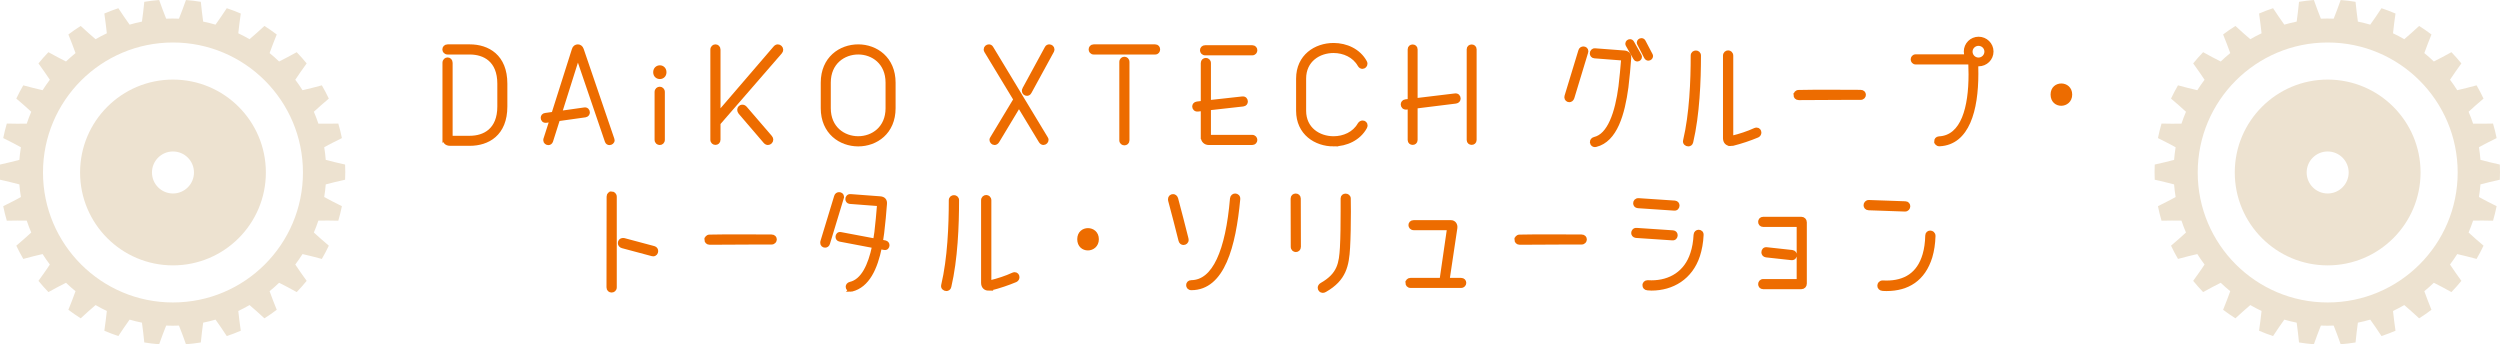 <?xml version="1.0" encoding="UTF-8"?>
<svg id="_图层_2" data-name="图层 2" xmlns="http://www.w3.org/2000/svg" viewBox="0 0 864.16 119">
  <defs>
    <style>
      .cls-1 {
        fill: none;
      }

      .cls-2 {
        fill: #ede2d0;
      }

      .cls-3 {
        fill: #ed6c00;
        stroke: #ed6c00;
        stroke-miterlimit: 10;
        stroke-width: 1.35px;
      }
    </style>
  </defs>
  <g id="_デザイン" data-name="デザイン">
    <g>
      <path class="cls-3" d="M153.62,47.77V21.73c0-.8,.56-1.2,1.08-1.2,.56,0,1.08,.4,1.08,1.2v25.44c0,.24,.2,.44,.44,.44h6.16c5.08,0,10.2-2.64,10.2-10.8v-7.88c0-8.12-5.12-10.76-10.2-10.76h-7.64c-.76,0-1.16-.56-1.16-1.08,0-.56,.4-1.08,1.16-1.08h7.64c6.16,0,12.32,3.36,12.32,12.92v7.88c0,9.6-6.16,12.92-12.32,12.92h-6.76c-1.44,0-2-.84-2-1.96Z"/>
      <path class="cls-3" d="M199.74,19.49l-6.16,19.52,8.44-1.2c.76-.12,1.2,.48,1.2,1.04,0,.48-.28,.92-.92,1.04l-9.4,1.32-2.4,7.56c-.16,.48-.56,.72-.96,.72-.52,0-1.08-.4-1.08-1,0-.12,.04-.24,.04-.36l2.12-6.6-1.84,.24c-.8,.12-1.2-.48-1.2-1.04,0-.48,.28-.92,.88-1l2.84-.4,7.04-22.2c.2-.76,.8-1.12,1.4-1.12,.56,0,1.12,.36,1.36,1.08l10.6,31.03c.04,.12,.08,.24,.08,.36,0,.6-.56,1-1.12,1-.36,0-.76-.2-.92-.68l-10-29.32Z"/>
      <path class="cls-3" d="M228.1,23.25c.8,0,1.6,.6,1.6,1.72s-.8,1.68-1.6,1.68c-.84,0-1.64-.56-1.64-1.68s.8-1.72,1.64-1.72Zm-.04,26.2c-.56,0-1.12-.36-1.12-1.16V31.81c0-.76,.56-1.16,1.12-1.16,.52,0,1.08,.4,1.08,1.16v16.48c0,.8-.56,1.16-1.08,1.16Z"/>
      <path class="cls-3" d="M247.3,16.01c.56,0,1.08,.4,1.08,1.16v22.08l19.56-22.76c.28-.32,.6-.48,.92-.48,.64,0,1.2,.56,1.2,1.2,0,.28-.12,.56-.36,.84l-21.32,24.56v5.68c0,.76-.52,1.12-1.08,1.12-.52,0-1.08-.36-1.08-1.12V17.17c0-.76,.56-1.16,1.08-1.16Zm9.32,20.84c.32,0,.68,.16,1,.52l8.68,10.08c.24,.28,.32,.56,.32,.84,0,.6-.56,1.16-1.16,1.16-.32,0-.68-.16-.96-.48l-8.64-10.08c-.24-.32-.36-.64-.36-.92,0-.64,.48-1.12,1.12-1.12Z"/>
      <path class="cls-3" d="M296.66,16.01c6.12,0,12.24,4.2,12.24,12.56v8.84c0,8.36-6.12,12.52-12.24,12.52s-12.28-4.16-12.28-12.52v-8.84c0-8.36,6.12-12.56,12.28-12.56Zm0,31.75c5.04,0,10.12-3.44,10.12-10.36v-8.84c0-6.96-5.08-10.4-10.12-10.4s-10.16,3.44-10.16,10.4v8.84c0,6.92,5.08,10.36,10.16,10.36Z"/>
      <path class="cls-3" d="M352.22,36.45l-7.44,12.36c-.28,.44-.64,.64-1,.64-.56,0-1.08-.52-1.08-1.08,0-.2,.04-.36,.16-.52l8.12-13.48-10.12-16.72c-.12-.2-.16-.4-.16-.56,0-.64,.56-1.08,1.12-1.08,.36,0,.68,.16,.88,.52l18.92,31.31c.12,.16,.16,.32,.16,.52,0,.56-.52,1.08-1.12,1.08-.32,0-.68-.2-.96-.64l-7.48-12.36Zm1.84-5.68l7.72-14.2c.2-.4,.56-.56,.92-.56,.56,0,1.12,.44,1.12,1.04,0,.16-.04,.36-.12,.56l-7.76,14.2c-.24,.48-.6,.64-.96,.64-.56,0-1.08-.4-1.08-1.04,0-.2,.04-.4,.16-.64Z"/>
      <path class="cls-3" d="M378.06,16.01h21.24c.72,0,1.04,.52,1.04,1.08,0,.52-.32,1.08-1.04,1.08h-21.24c-.72,0-1.08-.56-1.08-1.08,0-.56,.36-1.08,1.08-1.08Zm10.6,4.28c.56,0,1.08,.36,1.08,1.16v27.04c0,.72-.52,1.08-1.08,1.08-.52,0-1.08-.36-1.08-1.08V21.45c0-.8,.56-1.16,1.08-1.16Z"/>
      <path class="cls-3" d="M415.74,47.37v-9.68l-1.72,.2c-.8,.08-1.24-.52-1.24-1.08,0-.48,.32-.96,1-1.04l1.96-.24v-13.72c0-.72,.52-1.12,1.08-1.12,.52,0,1.08,.4,1.08,1.12v13.48l11.56-1.28c.8-.08,1.2,.48,1.2,1.08,0,.48-.28,.96-.96,1.04l-11.8,1.32v9.44c0,.24,.16,.4,.4,.4h14.52c.72,0,1.12,.56,1.12,1.08,0,.56-.4,1.08-1.12,1.08h-15c-1.2,0-2.08-.88-2.08-2.08Zm.88-31.07h16.2c.76,0,1.12,.52,1.12,1.08,0,.52-.36,1.08-1.12,1.08h-16.2c-.76,0-1.16-.56-1.16-1.08,0-.56,.4-1.08,1.16-1.08Z"/>
      <path class="cls-3" d="M460.97,49.93c-6.16,0-12.28-3.88-12.28-11.64v-11.12c0-7.76,6.12-11.64,12.28-11.64,4.36,0,8.72,1.96,10.88,5.92,.12,.2,.16,.4,.16,.6,0,.6-.52,1.08-1.08,1.08-.36,0-.72-.2-1-.68-1.8-3.2-5.4-4.8-8.96-4.8-5.08,0-10.16,3.16-10.16,9.52v11.12c0,6.32,5.08,9.48,10.16,9.48,3.56,0,7.12-1.56,8.92-4.72,.32-.52,.72-.72,1.12-.72,.56,0,1.04,.4,1.04,1,0,.2-.04,.4-.16,.64-2.16,3.96-6.56,5.96-10.92,5.96Z"/>
      <path class="cls-3" d="M484.86,36.09c0-.48,.32-1,1-1.08l1.4-.16V17.05c0-.68,.52-1,1.04-1s1.04,.32,1.04,1v17.56l13.6-1.64c.84-.12,1.28,.48,1.28,1.08,0,.48-.32,1-1,1.08l-13.88,1.72v11.56c0,.68-.52,1-1.04,1s-1.04-.32-1.04-1v-11.36l-1.12,.16c-.84,.08-1.28-.52-1.28-1.12Zm23.84-20.04c.52,0,1.04,.32,1.04,1v31.35c0,.68-.52,1-1.04,1s-1.04-.32-1.04-1V17.05c0-.68,.52-1,1.04-1Z"/>
      <path class="cls-3" d="M541.49,33.17l4.76-15.64c.16-.56,.64-.8,1.08-.8,.52,0,1.04,.36,1.04,.96,0,.12-.04,.28-.08,.4l-4.76,15.68c-.2,.6-.64,.88-1.08,.88-.52,0-1.04-.4-1.04-1.04,0-.12,.04-.28,.08-.44Zm8.76,15.92c0-.44,.28-.92,.92-1.08,5.08-1.16,7.76-8.96,8.96-18.16,.4-3.16,.64-6.28,.88-9,.04-.04,.04-.08,.04-.08,0-.36-.2-.56-.56-.56l-9.32-.72c-.64-.04-.96-.52-.96-1.04,0-.56,.44-1.16,1.16-1.08l10.08,.76c1.24,.12,1.84,.84,1.72,2.04-.24,3.04-.52,6.52-.96,10-1.24,9.12-3.76,18.28-10.6,19.96-.8,.2-1.36-.4-1.36-1.04Zm13.16-34.87c.32,0,.6,.12,.8,.48l2.56,4.52c.12,.16,.12,.32,.12,.48,0,.48-.44,.88-.92,.88-.28,0-.6-.16-.76-.48l-2.6-4.56c-.08-.16-.12-.32-.12-.44,0-.52,.48-.88,.92-.88Zm3.96-.36c.32,0,.6,.12,.8,.48l2.44,4.64c.08,.16,.12,.28,.12,.44,0,.48-.48,.88-.96,.88-.28,0-.6-.16-.8-.52l-2.4-4.64c-.08-.12-.12-.28-.12-.4,0-.52,.48-.88,.92-.88Z"/>
      <path class="cls-3" d="M585.09,19.21c0-.72,.56-1.08,1.12-1.08,.52,0,1.08,.36,1.08,1.08,0,8.72-.44,20.36-2.68,29.88-.12,.6-.6,.84-1.04,.84-.64,0-1.32-.52-1.12-1.32,2.2-9.28,2.64-20.68,2.64-29.4Zm13.12,30.59c-1.24,0-1.96-.8-1.96-2.04V19.25c0-.76,.56-1.16,1.12-1.16,.52,0,1.08,.4,1.08,1.16v27.88c0,.32,.16,.44,.44,.4,2.36-.56,5.36-1.52,7.76-2.64,.2-.08,.4-.12,.56-.12,.6,0,.96,.52,.96,1.04,0,.44-.2,.84-.68,1.08-2.68,1.12-5.64,2.12-8.52,2.84-.28,.04-.52,.08-.76,.08Z"/>
      <path class="cls-3" d="M620.62,32.85c0-.52,.4-1.08,1.12-1.08,3.12-.08,6.92-.08,10.72-.08s7.6,0,10.68,.04c.8,0,1.16,.52,1.16,1.04s-.4,1.08-1.16,1.08h-5.48c-5.36,0-11.36,.04-15.88,.08-.76,0-1.16-.52-1.16-1.08Z"/>
      <path class="cls-3" d="M669.25,48.85c0-.52,.32-1,1-1.04,8.36-.4,10.88-10.84,10.88-22.08,0-1.2-.04-2.44-.08-3.64-.04-.32-.2-.48-.52-.48h-18.32c-.72,0-1.08-.56-1.08-1.08s.36-1.08,1.08-1.08h17.6c-.2-.48-.32-1.04-.32-1.64,0-2.48,2-4.44,4.44-4.44s4.48,1.96,4.48,4.44-2,4.44-4.48,4.44c-.28,0-.56,0-.8-.08,.04,1.12,.04,2.24,.04,3.32,0,12.52-3.04,23.92-12.72,24.4-.8,.04-1.2-.52-1.2-1.04Zm14.64-28.28c1.48,0,2.72-1.2,2.72-2.72s-1.24-2.68-2.72-2.68-2.72,1.2-2.72,2.68,1.2,2.72,2.72,2.72Z"/>
      <path class="cls-3" d="M712.53,29.53c1.52,0,3.08,1.04,3.08,3.16s-1.6,3.2-3.12,3.2-3-1.04-3-3.2,1.52-3.16,3.04-3.16Z"/>
      <path class="cls-3" d="M211.4,66.85c.56,0,1.12,.4,1.12,1.2v31.27c0,.76-.56,1.12-1.12,1.12s-1.08-.36-1.08-1.12l.04-31.35c0-.76,.52-1.12,1.04-1.12Zm3.92,16.08c.12,0,.24,0,.4,.04,3.36,.92,6.44,1.72,10.32,2.76,.56,.16,.8,.6,.8,1.08,0,.56-.4,1.12-1.04,1.12-.12,0-.2,0-.32-.04-3.88-1.04-6.96-1.84-10.32-2.76-.64-.16-.92-.64-.92-1.12,0-.56,.4-1.08,1.08-1.08Z"/>
      <path class="cls-3" d="M244.16,82.85c0-.52,.4-1.08,1.12-1.08,3.12-.08,6.92-.08,10.72-.08s7.6,0,10.68,.04c.8,0,1.16,.52,1.16,1.04s-.4,1.08-1.16,1.08h-5.48c-5.36,0-11.36,.04-15.88,.08-.76,0-1.16-.52-1.16-1.08Z"/>
      <path class="cls-3" d="M284.24,83.53l4.76-15.64c.16-.56,.6-.8,1.04-.8,.52,0,1.04,.32,1.04,.96,0,.12,0,.24-.08,.36l-4.76,15.68c-.16,.6-.6,.84-1.04,.84-.52,0-1-.36-1-1,0-.12,0-.28,.04-.4Zm9.8,16.64c-.64,0-1.04-.52-1.04-1.04,0-.44,.28-.88,.92-1.04,4.32-1,6.8-6.32,8.2-13l-11.8-2.24c-.6-.08-.84-.56-.84-1,0-.56,.4-1.12,1.12-.96l11.88,2.24c.16-.96,.32-1.92,.44-2.88,.4-3.16,.64-6.36,.88-9.08v-.08c0-.32-.2-.52-.56-.56l-9.48-.72c-.56-.04-.88-.52-.88-1,0-.56,.4-1.12,1.16-1.04l10.16,.76c1.24,.08,1.84,.76,1.72,1.96-.24,3.04-.52,6.52-.96,10-.12,1-.28,2-.44,3l1.44,.28c.56,.12,.84,.56,.84,1,0,.56-.4,1.12-1.12,.96l-1.52-.28c-1.48,7.2-4.2,13.32-9.8,14.68-.12,.04-.2,.04-.32,.04Z"/>
      <path class="cls-3" d="M328.64,69.21c0-.72,.56-1.08,1.12-1.08,.52,0,1.08,.36,1.08,1.08,0,8.72-.44,20.36-2.68,29.88-.12,.6-.6,.84-1.04,.84-.64,0-1.32-.52-1.12-1.32,2.2-9.28,2.64-20.68,2.64-29.4Zm13.12,30.59c-1.24,0-1.96-.8-1.96-2.04v-28.52c0-.76,.56-1.16,1.12-1.16,.52,0,1.08,.4,1.08,1.16v27.88c0,.32,.16,.44,.44,.4,2.36-.56,5.36-1.52,7.76-2.64,.2-.08,.4-.12,.56-.12,.6,0,.96,.52,.96,1.04,0,.44-.2,.84-.68,1.08-2.68,1.12-5.64,2.12-8.52,2.84-.28,.04-.52,.08-.76,.08Z"/>
      <path class="cls-3" d="M376.08,79.53c1.52,0,3.08,1.04,3.08,3.16s-1.6,3.2-3.12,3.2-3-1.04-3-3.2,1.52-3.16,3.04-3.16Z"/>
      <path class="cls-3" d="M405.48,67.77c.44,0,.88,.28,1.08,.88,1.12,4.2,2.56,9.72,3.6,13.92,.04,.12,.04,.24,.04,.36,0,.68-.56,1.08-1.12,1.08-.44,0-.88-.28-1.04-.88-1-4-2.44-9.64-3.6-13.88-.04-.16-.04-.28-.04-.4,0-.68,.52-1.08,1.08-1.08Zm5.2,30.79c0-.52,.36-1.04,1.08-1.04,8-.08,12.52-10.8,14.08-28.88,.08-.72,.6-1.08,1.12-1.08,.56,0,1.16,.44,1.08,1.24-1.52,16.28-5.36,30.83-16.24,30.83-.76,0-1.12-.52-1.12-1.08Z"/>
      <path class="cls-3" d="M447.88,67.57c.56,0,1.08,.36,1.08,1.08l.04,16.64c0,.76-.52,1.16-1.08,1.16-.52,0-1.08-.4-1.08-1.16l-.04-16.64c0-.72,.52-1.08,1.08-1.08Zm9.36,32.99c-.64,0-1.08-.52-1.08-1.08,0-.4,.2-.8,.68-1.08,6.16-3.48,6.68-7.44,7-12.88,.2-3.48,.24-8.44,.24-12.52v-4.44c0-.64,.52-.96,1.04-.96,.56,0,1.12,.36,1.12,1.04,.04,1.24,.04,2.8,.04,4.52,0,4.08-.08,9-.28,12.4-.36,6.16-1.24,10.92-8,14.76-.28,.16-.52,.24-.76,.24Z"/>
      <path class="cls-3" d="M486.48,97.77c0-.52,.36-1.04,1.08-1.04h10.72l2.52-17.4s.04-.08,.04-.08c0-.24-.16-.36-.4-.36h-11.76c-.76,0-1.16-.56-1.16-1.08s.36-1.04,1.16-1.04h12.84c1.08,0,1.72,.92,1.56,2.04l-2.68,17.92h4.64c.76,0,1.12,.52,1.12,1.04s-.36,1.08-1.12,1.08h-17.48c-.72,0-1.08-.56-1.08-1.08Z"/>
      <path class="cls-3" d="M524.16,82.85c0-.52,.4-1.08,1.12-1.08,3.12-.08,6.92-.08,10.72-.08s7.6,0,10.68,.04c.8,0,1.16,.52,1.16,1.04s-.4,1.08-1.16,1.08h-5.48c-5.36,0-11.36,.04-15.88,.08-.76,0-1.16-.52-1.16-1.08Z"/>
      <path class="cls-3" d="M565.72,79.45l12.56,.84c.64,.04,.96,.52,.96,1.04,0,.56-.4,1.16-1.16,1.08l-12.56-.84c-.68-.08-1-.56-1-1.04,0-.56,.44-1.16,1.2-1.08Zm.68-10.28l12.52,.84c.68,.08,.96,.56,.96,1.04,0,.56-.4,1.16-1.16,1.08l-12.52-.84c-.68-.04-1-.52-1-1.04,0-.56,.4-1.12,1.2-1.08Zm2,29.44c0-.56,.4-1.08,1.12-1.08,.48,0,.88,.04,1.36,.04,6.48,0,11.96-3.28,14.08-9.96,.64-1.88,1-4.04,1.12-6.4,.04-.76,.56-1.12,1.08-1.12,.56,0,1.12,.4,1.04,1.16-.12,2.64-.56,4.96-1.24,7.08-2.52,7.68-8.92,11.44-16.12,11.44-.44,0-.88-.04-1.32-.08-.76-.04-1.12-.56-1.12-1.08Z"/>
      <path class="cls-3" d="M608.4,98.21c0-.52,.36-1.08,1.08-1.08h11.8c.28,0,.44-.12,.44-.44v-18.48c0-.28-.16-.44-.44-.44h-11.8c-.72,0-1.08-.52-1.08-1.08s.36-1.08,1.08-1.08h13.16c.72,0,1.24,.52,1.24,1.24v21.2c0,.72-.52,1.24-1.24,1.24h-13.16c-.72,0-1.08-.52-1.08-1.08Zm2.32-12.08l8.76,.96c.68,.08,.96,.6,.96,1.08,0,.6-.4,1.16-1.2,1.08l-8.76-.96c-.64-.08-.96-.6-.96-1.08,0-.6,.4-1.2,1.2-1.08Z"/>
      <path class="cls-3" d="M646.04,69.81l12.56,.44c.68,0,1.04,.52,1.04,1.04,0,.6-.4,1.16-1.16,1.16l-12.56-.44c-.72-.04-1.08-.52-1.08-1.08s.44-1.16,1.2-1.12Zm3.56,28.96c0-.6,.4-1.16,1.2-1.16,.44,0,.8,.04,1.24,.04,6.4,0,11.2-2.76,13.2-9.64,.56-1.96,.88-4.16,.92-6.56,0-.72,.52-1.08,1.04-1.08,.6,0,1.16,.4,1.16,1.2-.08,2.64-.44,5.04-1.08,7.2-2.4,7.8-7.92,11.16-15.2,11.16-.4,0-.8,0-1.24-.04-.84-.04-1.24-.56-1.24-1.12Z"/>
    </g>
    <g>
      <path class="cls-2" d="M119.29,62.12c.04-.87,.06-1.74,.06-2.62s-.02-1.75-.06-2.62c-2.27-.54-4.76-1.07-6.69-1.62-.12-1.47-.29-2.92-.53-4.36,1.74-1.01,4.03-2.11,6.11-3.17-.34-1.7-.75-3.38-1.24-5.02-2.34,.02-4.88,.1-6.89,.03-.46-1.4-.98-2.77-1.56-4.11,1.45-1.4,3.41-3.02,5.17-4.55-.74-1.57-1.54-3.09-2.41-4.58-2.26,.58-4.71,1.27-6.68,1.68-.78-1.24-1.62-2.45-2.5-3.61,1.08-1.7,2.59-3.74,3.93-5.65-1.09-1.34-2.24-2.64-3.44-3.88-2.06,1.1-4.27,2.36-6.08,3.22-1.05-1.02-2.15-1.99-3.29-2.91,.64-1.91,1.62-4.25,2.47-6.43-1.37-1.04-2.8-2.02-4.26-2.95-1.73,1.56-3.58,3.31-5.14,4.58-1.26-.73-2.56-1.41-3.89-2.04,.17-2.01,.56-4.52,.86-6.83-1.58-.68-3.19-1.29-4.84-1.84-1.31,1.93-2.68,4.07-3.89,5.68-1.4-.41-2.82-.76-4.27-1.05-.32-1.99-.54-4.52-.81-6.84-1.69-.28-3.4-.49-5.14-.62-.81,2.19-1.63,4.6-2.42,6.45-.73-.03-1.47-.05-2.21-.05s-1.48,.02-2.21,.05c-.79-1.85-1.61-4.26-2.42-6.45-1.74,.13-3.45,.34-5.14,.62-.26,2.32-.49,4.85-.81,6.84-1.44,.29-2.87,.64-4.27,1.05-1.21-1.61-2.58-3.75-3.89-5.68-1.64,.54-3.26,1.16-4.84,1.84,.3,2.32,.69,4.83,.86,6.83-1.33,.63-2.62,1.31-3.89,2.04-1.56-1.27-3.41-3.02-5.14-4.58-1.46,.92-2.89,1.9-4.26,2.95,.85,2.18,1.83,4.52,2.47,6.43-1.14,.93-2.23,1.9-3.29,2.91-1.82-.86-4.03-2.12-6.08-3.22-1.2,1.24-2.35,2.54-3.44,3.88,1.34,1.91,2.85,3.95,3.93,5.65-.88,1.17-1.71,2.37-2.5,3.61-1.97-.41-4.42-1.1-6.68-1.68-.87,1.49-1.67,3.02-2.41,4.58,1.76,1.53,3.72,3.16,5.17,4.55-.57,1.34-1.09,2.71-1.56,4.11-2.01,.08-4.55,0-6.89-.03-.48,1.65-.9,3.32-1.24,5.02,2.08,1.06,4.37,2.17,6.11,3.17-.23,1.43-.41,2.89-.53,4.36-1.93,.56-4.42,1.08-6.69,1.62-.04,.87-.06,1.74-.06,2.62s.02,1.75,.06,2.62c2.27,.54,4.76,1.07,6.69,1.62,.12,1.47,.29,2.92,.53,4.36-1.74,1.01-4.03,2.11-6.11,3.17,.34,1.7,.75,3.38,1.24,5.02,2.34-.02,4.88-.1,6.89-.03,.46,1.4,.98,2.77,1.56,4.11-1.45,1.4-3.41,3.02-5.17,4.55,.74,1.57,1.54,3.09,2.41,4.58,2.26-.58,4.71-1.27,6.68-1.68,.78,1.24,1.62,2.45,2.5,3.61-1.07,1.7-2.59,3.74-3.93,5.65,1.09,1.34,2.24,2.64,3.44,3.88,2.06-1.1,4.27-2.36,6.08-3.22,1.05,1.02,2.15,1.99,3.29,2.91-.64,1.91-1.62,4.25-2.47,6.43,1.37,1.04,2.8,2.02,4.26,2.95,1.73-1.56,3.58-3.31,5.14-4.58,1.26,.73,2.56,1.41,3.89,2.04-.17,2.01-.56,4.52-.86,6.83,1.58,.68,3.19,1.29,4.84,1.84,1.31-1.93,2.68-4.07,3.89-5.68,1.4,.41,2.82,.76,4.27,1.05,.32,1.99,.54,4.52,.81,6.84,1.69,.28,3.4,.49,5.14,.62,.81-2.19,1.63-4.6,2.42-6.45,.73,.03,1.47,.05,2.21,.05s1.48-.02,2.21-.05c.79,1.85,1.61,4.26,2.42,6.45,1.74-.13,3.45-.34,5.14-.62,.26-2.32,.49-4.85,.81-6.84,1.44-.29,2.87-.64,4.27-1.05,1.21,1.61,2.58,3.75,3.89,5.68,1.64-.54,3.26-1.16,4.84-1.84-.3-2.32-.69-4.83-.86-6.83,1.33-.63,2.62-1.31,3.89-2.04,1.56,1.27,3.41,3.02,5.14,4.58,1.46-.92,2.89-1.9,4.26-2.95-.85-2.18-1.83-4.52-2.47-6.43,1.14-.93,2.23-1.9,3.29-2.91,1.82,.86,4.03,2.12,6.08,3.22,1.2-1.24,2.35-2.54,3.44-3.88-1.34-1.91-2.85-3.95-3.93-5.65,.88-1.17,1.71-2.37,2.5-3.61,1.97,.41,4.42,1.1,6.68,1.68,.87-1.49,1.67-3.02,2.41-4.58-1.76-1.53-3.72-3.16-5.17-4.55,.57-1.34,1.09-2.71,1.56-4.11,2.01-.08,4.55,0,6.89,.03,.48-1.65,.9-3.32,1.24-5.02-2.08-1.06-4.37-2.17-6.11-3.17,.23-1.43,.41-2.89,.53-4.36,1.93-.56,4.42-1.08,6.69-1.62Zm-59.5,42.43c-24.81,0-44.93-20.12-44.93-44.93S34.98,14.69,59.79,14.69s44.93,20.12,44.93,44.93-20.12,44.93-44.93,44.93Z"/>
      <path class="cls-2" d="M59.79,27.51c-17.73,0-32.11,14.38-32.11,32.11s14.38,32.11,32.11,32.11,32.11-14.38,32.11-32.11-14.38-32.11-32.11-32.11Zm0,39.37c-4.01,0-7.26-3.25-7.26-7.26s3.25-7.26,7.26-7.26,7.26,3.25,7.26,7.26-3.25,7.26-7.26,7.26Z"/>
    </g>
    <g>
      <path class="cls-2" d="M864.1,62.12c.04-.87,.06-1.74,.06-2.62s-.02-1.75-.06-2.62c-2.27-.54-4.76-1.07-6.69-1.62-.12-1.47-.29-2.92-.53-4.36,1.74-1.01,4.03-2.11,6.11-3.17-.34-1.7-.75-3.38-1.24-5.02-2.34,.02-4.88,.1-6.89,.03-.46-1.4-.98-2.77-1.56-4.11,1.45-1.4,3.41-3.02,5.17-4.55-.74-1.57-1.54-3.09-2.41-4.58-2.26,.58-4.71,1.27-6.68,1.68-.78-1.24-1.62-2.45-2.5-3.61,1.08-1.7,2.59-3.74,3.93-5.65-1.09-1.34-2.24-2.64-3.44-3.88-2.06,1.1-4.27,2.36-6.08,3.22-1.05-1.02-2.15-1.99-3.29-2.91,.64-1.91,1.62-4.25,2.47-6.43-1.37-1.04-2.8-2.02-4.26-2.95-1.73,1.56-3.58,3.31-5.14,4.58-1.26-.73-2.56-1.41-3.89-2.04,.17-2.01,.56-4.52,.86-6.83-1.58-.68-3.19-1.29-4.84-1.84-1.31,1.93-2.68,4.07-3.89,5.68-1.4-.41-2.82-.76-4.27-1.05-.32-1.99-.54-4.52-.81-6.84-1.69-.28-3.4-.49-5.14-.62-.81,2.19-1.63,4.6-2.42,6.45-.73-.03-1.47-.05-2.21-.05s-1.48,.02-2.21,.05c-.79-1.85-1.61-4.26-2.42-6.45-1.74,.13-3.45,.34-5.14,.62-.26,2.32-.49,4.85-.81,6.84-1.44,.29-2.87,.64-4.27,1.05-1.21-1.61-2.58-3.75-3.89-5.68-1.64,.54-3.26,1.16-4.84,1.84,.3,2.32,.69,4.83,.86,6.83-1.33,.63-2.62,1.31-3.89,2.04-1.56-1.27-3.41-3.02-5.14-4.58-1.46,.92-2.89,1.9-4.26,2.95,.85,2.18,1.83,4.52,2.47,6.43-1.14,.93-2.23,1.9-3.29,2.91-1.82-.86-4.03-2.12-6.08-3.22-1.2,1.24-2.35,2.54-3.44,3.88,1.34,1.91,2.85,3.95,3.93,5.65-.88,1.17-1.71,2.37-2.5,3.61-1.97-.41-4.42-1.1-6.68-1.68-.87,1.49-1.67,3.02-2.41,4.58,1.76,1.53,3.72,3.16,5.17,4.55-.57,1.34-1.09,2.71-1.56,4.11-2.01,.08-4.55,0-6.89-.03-.48,1.65-.9,3.32-1.24,5.02,2.08,1.06,4.37,2.17,6.11,3.17-.23,1.43-.41,2.89-.53,4.36-1.93,.56-4.42,1.08-6.69,1.62-.04,.87-.06,1.74-.06,2.62s.02,1.75,.06,2.62c2.27,.54,4.76,1.07,6.69,1.62,.12,1.47,.29,2.92,.53,4.36-1.74,1.01-4.03,2.11-6.11,3.17,.34,1.7,.75,3.38,1.24,5.02,2.34-.02,4.88-.1,6.89-.03,.46,1.4,.98,2.77,1.56,4.11-1.45,1.4-3.41,3.02-5.17,4.55,.74,1.57,1.54,3.09,2.41,4.58,2.26-.58,4.71-1.27,6.68-1.68,.78,1.24,1.62,2.45,2.5,3.61-1.07,1.7-2.59,3.74-3.93,5.65,1.09,1.34,2.24,2.64,3.44,3.88,2.06-1.1,4.27-2.36,6.08-3.22,1.05,1.02,2.15,1.99,3.29,2.91-.64,1.91-1.62,4.25-2.47,6.43,1.37,1.04,2.8,2.02,4.26,2.95,1.73-1.56,3.58-3.31,5.14-4.58,1.26,.73,2.56,1.41,3.89,2.04-.17,2.01-.56,4.52-.86,6.83,1.58,.68,3.19,1.29,4.84,1.84,1.31-1.93,2.68-4.07,3.89-5.68,1.4,.41,2.82,.76,4.27,1.05,.32,1.99,.54,4.52,.81,6.84,1.69,.28,3.4,.49,5.14,.62,.81-2.19,1.63-4.6,2.42-6.45,.73,.03,1.47,.05,2.21,.05s1.48-.02,2.21-.05c.79,1.85,1.61,4.26,2.42,6.45,1.74-.13,3.45-.34,5.14-.62,.26-2.32,.49-4.85,.81-6.84,1.44-.29,2.87-.64,4.27-1.05,1.21,1.61,2.58,3.75,3.89,5.68,1.64-.54,3.26-1.16,4.84-1.84-.3-2.32-.69-4.83-.86-6.83,1.33-.63,2.62-1.31,3.89-2.04,1.56,1.27,3.41,3.02,5.14,4.58,1.46-.92,2.89-1.9,4.26-2.95-.85-2.18-1.83-4.52-2.47-6.43,1.14-.93,2.23-1.9,3.29-2.91,1.82,.86,4.03,2.12,6.08,3.22,1.2-1.24,2.35-2.54,3.44-3.88-1.34-1.91-2.85-3.95-3.93-5.65,.88-1.17,1.71-2.37,2.5-3.61,1.97,.41,4.42,1.1,6.68,1.68,.87-1.49,1.67-3.02,2.41-4.58-1.76-1.53-3.72-3.16-5.17-4.55,.57-1.34,1.09-2.71,1.56-4.11,2.01-.08,4.55,0,6.89,.03,.48-1.65,.9-3.32,1.24-5.02-2.08-1.06-4.37-2.17-6.11-3.17,.23-1.43,.41-2.89,.53-4.36,1.93-.56,4.42-1.08,6.69-1.62Zm-59.5,42.43c-24.81,0-44.93-20.12-44.93-44.93s20.12-44.93,44.93-44.93,44.93,20.12,44.93,44.93-20.12,44.93-44.93,44.93Z"/>
      <path class="cls-2" d="M804.59,27.51c-17.73,0-32.11,14.38-32.11,32.11s14.38,32.11,32.11,32.11,32.11-14.38,32.11-32.11-14.38-32.11-32.11-32.11Zm0,39.37c-4.01,0-7.26-3.25-7.26-7.26s3.25-7.26,7.26-7.26,7.26,3.25,7.26,7.26-3.25,7.26-7.26,7.26Z"/>
    </g>
    <rect class="cls-1" x="119.36" width="23.34" height="119"/>
    <rect class="cls-1" x="721.46" width="23.34" height="119"/>
  </g>
</svg>